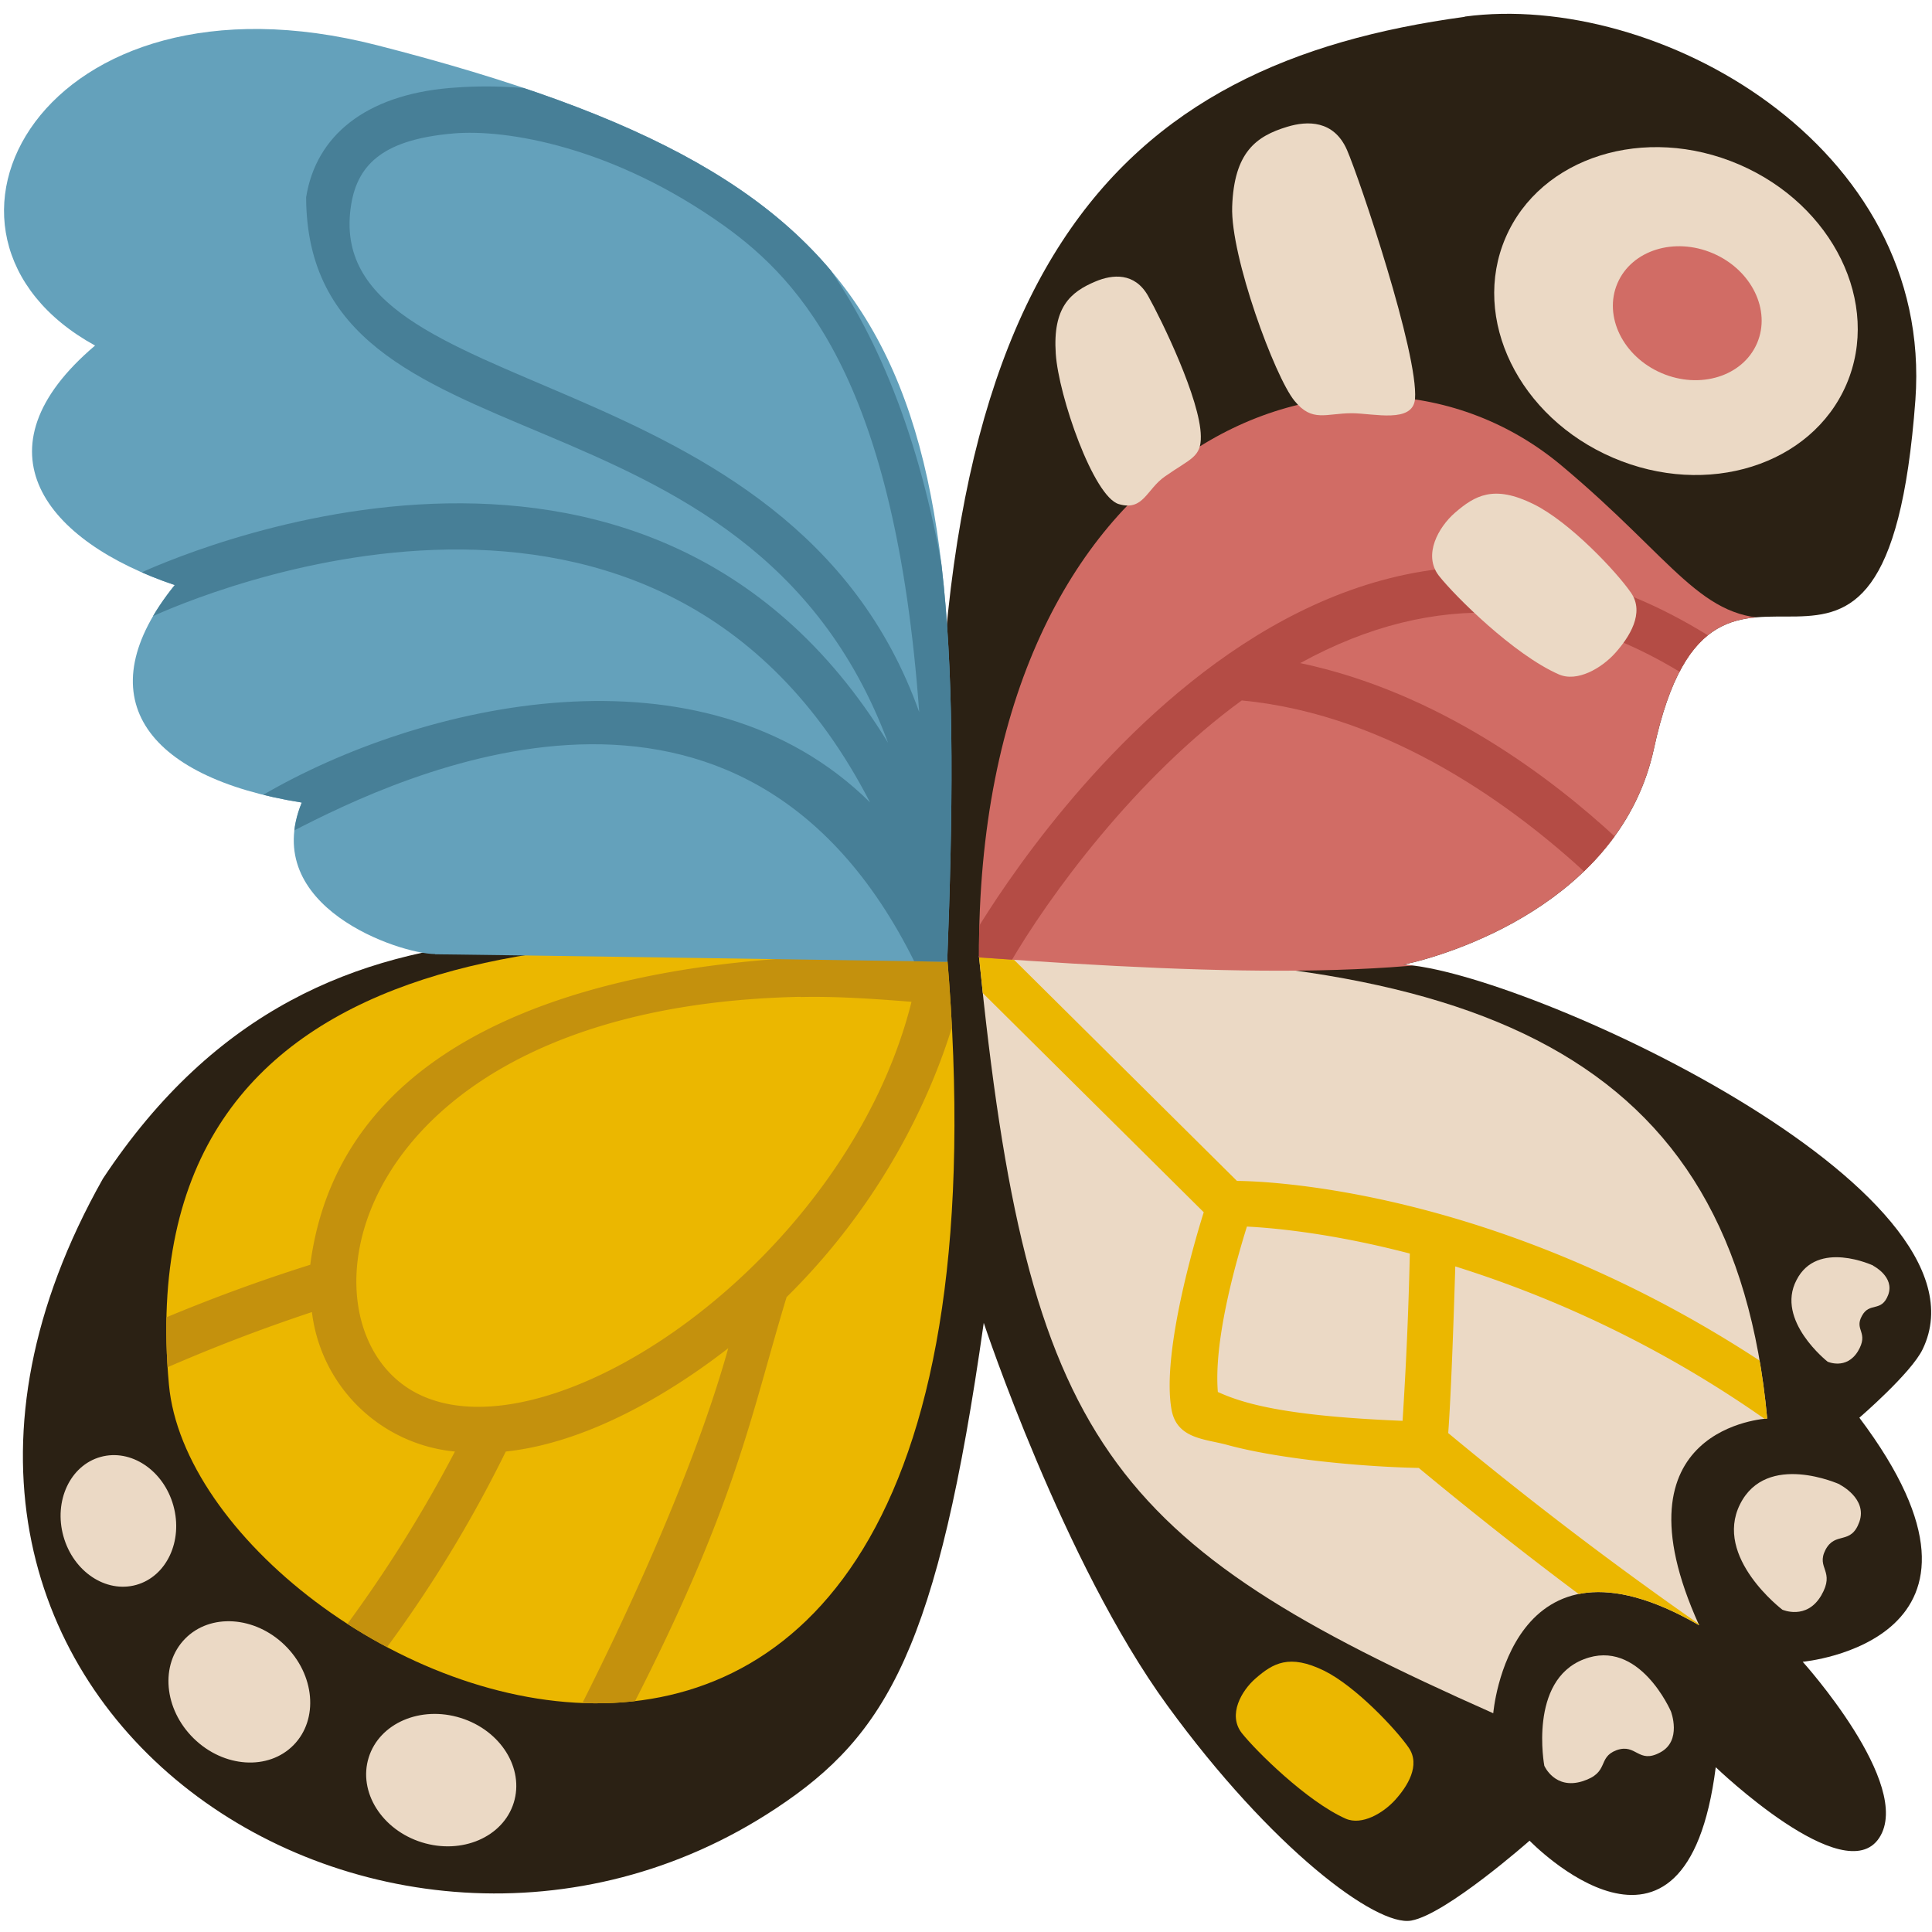<svg xmlns="http://www.w3.org/2000/svg" xmlns:xlink="http://www.w3.org/1999/xlink" width="93.09" height="93.09"><defs><clipPath id="i" clipPathUnits="userSpaceOnUse"><use xlink:href="#a"/></clipPath><clipPath id="j" clipPathUnits="userSpaceOnUse"><use xlink:href="#b"/></clipPath><clipPath id="f" clipPathUnits="userSpaceOnUse"><use xlink:href="#c"/></clipPath><clipPath id="h" clipPathUnits="userSpaceOnUse"><use xlink:href="#d"/></clipPath><clipPath id="g" clipPathUnits="userSpaceOnUse"><use xlink:href="#e"/></clipPath></defs><g style="display:inline"><g clip-path="url(#f)"><path id="c" d="M70.58.81c-16.56 2.25-26.8 11.63-25.22 45.05-13.17.4-29.54-5.49-40.4 10.93-14.08 24.97 13.53 42.86 32.42 30.35 5.38-3.55 7.81-7.8 10.02-23.4 0 0 3.84 11.57 8.85 18.44 5 6.87 10.07 10.67 11.75 10.36 1.68-.3 5.7-3.85 5.7-3.85s7.53 7.8 8.97-3.54c0 0 6.21 5.97 7.88 3.4 1.66-2.55-3.69-8.48-3.69-8.48s10.84-.98 2.73-11.76c0 0 2.5-2.15 3.05-3.3 3.75-7.76-19.3-18.23-25.02-18.53 2.2-.46 10.46-2.98 12.07-10.4 3-13.89 11.17 2.49 12.6-16.81C93.18 6.97 79.81-.44 70.57.8Z" style="display:inline;fill:#2b2114;fill-opacity:1"/><g style="display:inline"><g clip-path="url(#g)" transform="translate(.03 .25)"><path id="e" d="M71.92 82.3s.79-9.53 9.92-4.24c-4.35-9.58 3.28-9.96 3.28-9.96-1.63-17.57-13.75-22.8-37.98-22.27 2.34 23.48 6.23 28.24 24.78 36.47Z" style="display:inline;fill:#ebd9c5;fill-opacity:1"/><path d="m46.85 47.13 11.12 11.03c-.23.73-2.07 6.66-1.55 9.52.26 1.41 1.63 1.4 2.68 1.69 2.56.7 6.63 1.06 9.23 1.11.88.73 4.17 3.45 7.94 6.25 2.5.58 3.96.98 5.8 1.44a181.94 181.94 0 0 1-12.32-9.37c.1-1.34.22-4.04.34-8.03a54.24 54.24 0 0 1 15.29 7.62c.02-1.27.08-1.66-.29-2.86-12.95-8.6-24.34-8.87-25.52-8.88L48.33 45.5c-1.03-.94-2.57.62-1.48 1.62zm13.2 11.72c1.36.07 4.14.33 7.85 1.3a189.6 189.6 0 0 1-.35 8.06c-5.73-.23-7.71-.85-8.9-1.39-.2-2.42.8-6.04 1.4-7.97z" style="color:#000;display:inline;fill:#ebb700;stroke-linecap:round;stroke-linejoin:round;-inkscape-stroke:none"/></g><path d="M90.23 60.73s-2.7-1.27-3.7.7c-1.02 1.95 1.5 3.93 1.5 3.93s.9.41 1.46-.5c.55-.92-.19-1.01.19-1.7.37-.7.94-.15 1.27-1.02.32-.87-.72-1.4-.72-1.4z" style="display:inline;fill:#ebd9c5;fill-opacity:1;stroke-width:.771" transform="translate(.03 .25)"/><path d="M88.61 71.27s-3.52-1.6-4.8.96c-1.28 2.56 2.04 5.08 2.04 5.08s1.16.52 1.87-.68c.7-1.2-.26-1.3.21-2.21.48-.9 1.22-.2 1.63-1.34.4-1.13-.95-1.8-.95-1.8z" style="display:inline;fill:#ebd9c5;fill-opacity:1" transform="translate(.03 .25)"/><path d="M80.48 82.21s-1.53-3.55-4.2-2.51c-2.67 1.03-1.9 5.13-1.9 5.13s.5 1.16 1.83.75c1.34-.42.7-1.14 1.65-1.5.96-.34 1.04.68 2.1.11 1.07-.56.52-1.98.52-1.98z" style="fill:#ebd9c5;fill-opacity:1" transform="translate(.03 .25)"/><path d="M67.19 86.48c.58-.64 1.25-1.67.65-2.53-.6-.87-2.55-2.95-4.07-3.7-1.68-.82-2.46-.36-3.3.37-.68.59-1.35 1.75-.67 2.63.67.85 3.14 3.3 5.01 4.13.78.34 1.81-.27 2.38-.9z" style="display:inline;fill:#ebb700;fill-opacity:1;stroke-width:.869" transform="translate(.03 .25)"/></g><g style="display:inline"><g clip-path="url(#h)" transform="translate(.01 .12)"><path id="d" d="M85.65 29.67c-3.7.17-4.92-2.75-10.4-7.34-9.9-8.32-28.19-1.49-28.09 23.68 24.56 1.75 38.49 1 38.49-16.34Z" style="display:inline;fill:#d16c65;fill-opacity:1"/><path d="M46.67 45.34c-.7 1.26 1.22 2.32 1.92 1.06 1.95-3.39 6.17-9.09 11.23-12.77 7.22.68 13.28 5.26 16.66 8.39.87-.63 1.1-.73 1.43-1.73-3.19-2.96-8.59-7.05-15.27-8.46 6.6-3.63 12.76-2.97 18.4.49.64-.6 1.01-1.04 1.32-1.78-19.85-12.4-34.85 13.32-35.7 14.8Z" style="color:#000;display:inline;fill:#b44c45;stroke-linecap:round;stroke-linejoin:round;-inkscape-stroke:none"/></g><g transform="translate(.01 .12)"><path d="M77.82 31.34c.67-.75 1.44-1.93.75-2.91-.69-1-2.94-3.4-4.69-4.26-1.92-.95-2.83-.41-3.79.42-.78.68-1.55 2.02-.77 3.03.77.98 3.61 3.8 5.77 4.75.89.4 2.08-.3 2.73-1.03z" style="fill:#ebd9c5;fill-opacity:1"/><ellipse cx="18.24" cy="80.05" rx="7.69" ry="8.94" style="display:inline;fill:#ebd9c5;fill-opacity:1;stroke-width:2.798" transform="rotate(-66.73)"/><ellipse cx="18.36" cy="80.59" rx="3.14" ry="3.66" style="display:inline;fill:#d16c65;fill-opacity:1;stroke-width:1.144" transform="rotate(-66.73)"/><path d="M65.14 19.79c-1.27 0-1.92.46-2.78-.6-.95-1.16-3.08-6.95-3-9.35.09-2.63 1.16-3.4 2.65-3.85.98-.3 2.25-.32 2.88 1.11.61 1.4 3.45 9.84 3.28 12-.1 1.19-1.98.7-3.03.69z" style="display:inline;fill:#ebd9c5;fill-opacity:1;stroke-width:1.227"/><path d="M56.13 22.83c-.9.62-1.04 1.69-2.23 1.34-1.22-.35-2.91-5.22-3.04-7.25-.15-2.23.7-2.97 1.92-3.48.81-.34 1.88-.45 2.53.7.64 1.14 2.52 4.99 2.54 6.76.02 1.01-.49 1.07-1.72 1.93z" style="display:inline;fill:#ebd9c5;fill-opacity:1;stroke-width:1.044"/></g></g><g style="display:inline"><g clip-path="url(#i)"><path id="a" d="M8.14 66.72c1.32 14.39 42.07 33.44 37.49-20.71-17.17-1.83-39.5-1.28-37.49 20.71Z" style="display:inline;fill:#ebb700;fill-opacity:1"/><path d="M14.95 60.94a81.65 81.65 0 0 0-7.09 2.6c-.04.8.03 1.63.05 2.41a82.98 82.98 0 0 1 7.12-2.73 7.67 7.67 0 0 0 6.89 6.72 64.92 64.92 0 0 1-5.25 8.4c.73.67 1.06.78 1.9 1.13a61.8 61.8 0 0 0 5.8-9.53c4.31-.46 8.47-3.23 10.72-4.98-1.78 6.38-5.43 13.94-7.16 17.36.86.07 1.07.07 2.54-.1 5.04-9.84 5.7-14.02 7.43-19.72 7.17-7.07 8.5-15.09 8.5-15.09a1.1 1.1 0 0 0-.98-1.27c-7.43-.42-28.54-.08-30.47 14.8zm23.62-12.9c1.65-.04 3.48.08 5.35.23-3.1 12.37-17.2 22.01-23.68 18.94-6.45-3.06-3.81-18.72 18.33-19.18Z" style="color:#000;display:inline;fill:#c4910d;stroke-linecap:round;stroke-linejoin:round;-inkscape-stroke:none"/></g><ellipse cx="-14.2" cy="72.12" rx="2.75" ry="3.2" style="fill:#ebd9c5;fill-opacity:1" transform="rotate(-15.59)"/><ellipse cx="-50.21" cy="65.25" rx="3.14" ry="3.66" style="display:inline;fill:#ebd9c5;fill-opacity:1;stroke-width:1.144" transform="rotate(-45.63)"/><ellipse cx="-75.53" cy="45.87" rx="3.14" ry="3.66" style="display:inline;fill:#ebd9c5;fill-opacity:1;stroke-width:1.144" transform="rotate(-72.65)"/></g></g><g clip-path="url(#j)" style="display:inline"><path id="b" d="M20.96 45.98c1.68.01 24.68.36 24.68.36 1.11-28.76-1.45-37.5-27.47-44.16C2.04-1.95-5.1 11.33 4.58 16.65c-5.92 5.02-2.4 9.44 3.84 11.54-4.28 5.3-1.53 9.26 6.12 10.48-2.06 5.04 4.73 7.29 6.42 7.3z" style="display:inline;fill:#64a1bb;fill-opacity:1"/><path d="M21.66 4.24c-4.05.35-6.44 2.3-6.91 5.27.06 13.61 21.28 8.1 28.04 26.28C31.06 16.57 8.04 27 6.56 27.7c1.07.52 1.04.89.63 2.07 2.17-1.01 24.63-10.73 34.73 8.89-8.07-7.97-21.67-4.78-29.26-.35 1.46.48 1.54.61 1.39 1.77 5.26-2.73 21.69-10.6 30.04 6.32v.05c.05 1.05 3.5 2.86 2.26-1.23C48 5.25 28.2 3.68 21.66 4.24Zm13.22 6.63c3.77 2.7 8.26 7.63 9.41 23.44-6.2-17.43-28.94-14.7-27.37-24.45.33-2.04 1.68-3.15 4.93-3.43 2.54-.22 7.69.63 13.03 4.44z" style="color:#000;display:inline;fill:#477f97;stroke-linecap:round;stroke-linejoin:round;-inkscape-stroke:none"/></g></g></svg>